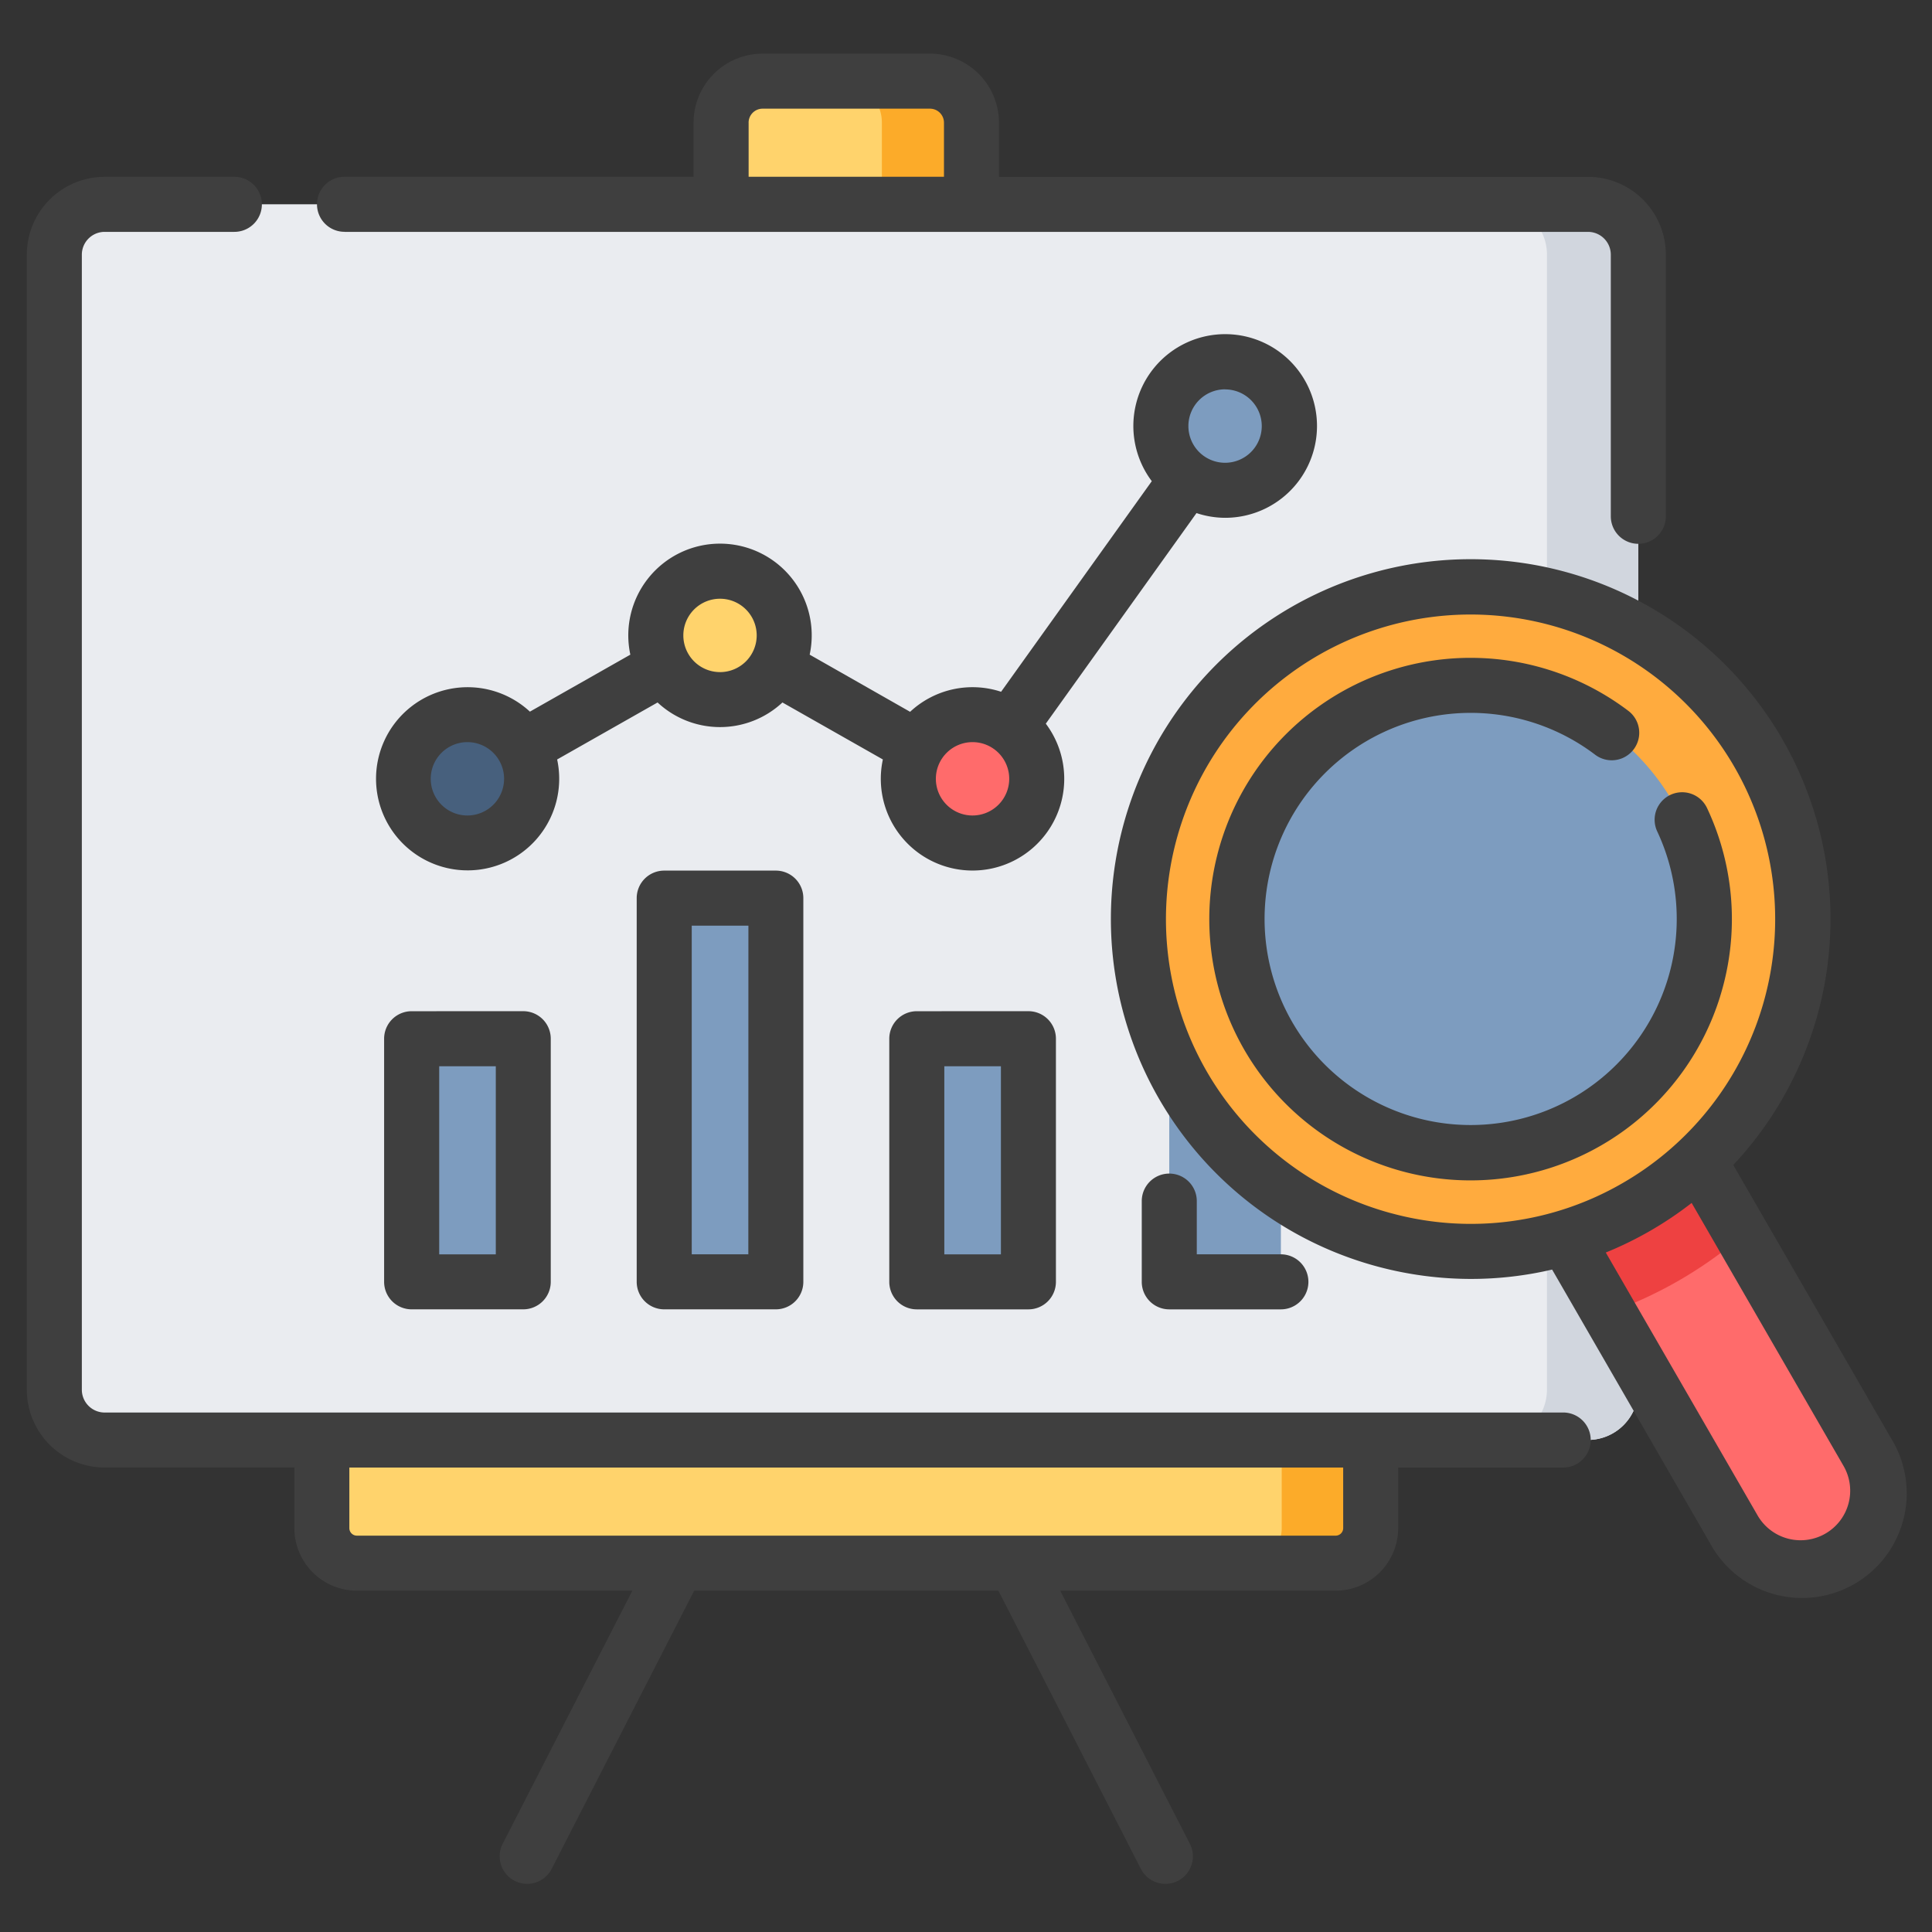 <svg xmlns="http://www.w3.org/2000/svg" xmlns:xlink="http://www.w3.org/1999/xlink" width="72" height="72" viewBox="0 0 72 72">
  <rect x="0" y="0" width="72" height="72" fill="#333333" stroke="none"/>
  <defs>
    <clipPath id="clip-ICon_6">
      <rect width="72" height="72"/>
    </clipPath>
  </defs>
  <g id="ICon_6" data-name="ICon – 6" clip-path="url(#clip-ICon_6)">
    <g id="analysis2" transform="translate(1 -4.559)">
      <g id="Group_14450" data-name="Group 14450" transform="translate(1.025 7.583)">
        <g id="Group_14448" data-name="Group 14448" transform="translate(0 0)">
          <path id="Path_1229" data-name="Path 1229" d="M7.5,49.49v42.3a1.875,1.875,0,0,0,1.875,1.875H64.652a1.875,1.875,0,0,0,1.875-1.875V49.49a1.875,1.875,0,0,0-1.875-1.875H9.375A1.875,1.875,0,0,0,7.5,49.49Z" transform="translate(-7.5 -43.027)" fill="#eaecf0"/>
          <path id="Path_1230" data-name="Path 1230" d="M404.084,47.616h-3.4a1.875,1.875,0,0,1,1.875,1.875v42.3a1.875,1.875,0,0,1-1.875,1.875h3.4a1.875,1.875,0,0,0,1.875-1.875v-42.3A1.875,1.875,0,0,0,404.084,47.616Z" transform="translate(-346.933 -43.028)" fill="#d1d6de"/>
          <g id="Group_14447" data-name="Group 14447" transform="translate(13.004 10.459)">
            <g id="Group_14443" data-name="Group 14443" transform="translate(0 13.148)">
              <circle id="Ellipse_291" data-name="Ellipse 291" cx="2.393" cy="2.393" r="2.393" fill="#47607d"/>
            </g>
            <g id="Group_14444" data-name="Group 14444" transform="translate(9.411 7.805)">
              <circle id="Ellipse_292" data-name="Ellipse 292" cx="2.393" cy="2.393" r="2.393" fill="#ffd36c"/>
            </g>
            <g id="Group_14445" data-name="Group 14445" transform="translate(18.822 13.148)">
              <circle id="Ellipse_293" data-name="Ellipse 293" cx="2.393" cy="2.393" r="2.393" fill="#ff6b6b"/>
            </g>
            <g id="Group_14446" data-name="Group 14446" transform="translate(28.234)">
              <circle id="Ellipse_294" data-name="Ellipse 294" cx="2.393" cy="2.393" r="2.393" fill="#7d9cbf"/>
            </g>
          </g>
          <path id="Path_1231" data-name="Path 1231" d="M80.428,387.747v-3.282h39.085v3.282a1.306,1.306,0,0,1-1.306,1.306H81.734A1.306,1.306,0,0,1,80.428,387.747Z" transform="translate(-70.457 -333.823)" fill="#ffd36c"/>
          <path id="Path_1232" data-name="Path 1232" d="M333.813,384.465v3.282a1.306,1.306,0,0,1-1.306,1.306h3.315a1.306,1.306,0,0,0,1.306-1.306v-3.282Z" transform="translate(-288.072 -333.823)" fill="#fcab29"/>
          <path id="Path_1233" data-name="Path 1233" d="M189.243,18.645V15.6a1.547,1.547,0,0,1,1.547-1.547h6.237a1.547,1.547,0,0,1,1.547,1.547v3.041h-9.331Z" transform="translate(-164.395 -14.057)" fill="#ffd36c"/>
          <path id="Path_1234" data-name="Path 1234" d="M225.095,14.058h-3.339a1.547,1.547,0,0,1,1.547,1.547v3.041h3.339V15.605A1.547,1.547,0,0,0,225.095,14.058Z" transform="translate(-192.463 -14.058)" fill="#fcab29"/>
          <rect id="Rectangle_393" data-name="Rectangle 393" width="4.16" height="9.061" transform="translate(13.317 35.686)" fill="#7d9cbf"/>
          <rect id="Rectangle_394" data-name="Rectangle 394" width="4.16" height="14.301" transform="translate(22.728 30.446)" fill="#7d9cbf"/>
          <rect id="Rectangle_395" data-name="Rectangle 395" width="4.16" height="9.061" transform="translate(32.139 35.686)" fill="#7d9cbf"/>
          <rect id="Rectangle_396" data-name="Rectangle 396" width="4.16" height="18.387" transform="translate(41.55 26.36)" fill="#7d9cbf"/>
        </g>
        <g id="Group_14449" data-name="Group 14449" transform="translate(40.402 18.853)">
          <path id="Path_1235" data-name="Path 1235" d="M409.456,293.934l7.633,13.221a2.873,2.873,0,0,0,3.924,1.052h0a2.873,2.873,0,0,0,1.052-3.924l-7.633-13.221Z" transform="translate(-394.903 -272.043)" fill="#ff6b6b"/>
          <path id="Path_1236" data-name="Path 1236" d="M414.432,291.06l-4.976,2.873,2.976,5.154a15.646,15.646,0,0,0,4.976-2.873Z" transform="translate(-394.903 -272.042)" fill="#ee4141"/>
          <circle id="Ellipse_295" data-name="Ellipse 295" cx="12.377" cy="12.377" r="12.377" transform="translate(0 0)" fill="#ffab3e"/>
          <circle id="Ellipse_296" data-name="Ellipse 296" cx="8.71" cy="8.71" r="8.71" transform="translate(3.667 3.667)" fill="#7d9cbf"/>
        </g>
      </g>
      <g id="Group_14451" data-name="Group 14451" transform="translate(0 6.558)">
        <path id="Path_1237" data-name="Path 1237" d="M126.769,89.9a3.422,3.422,0,1,0-2.731-1.365l-5.616,7.848a3.409,3.409,0,0,0-3.391.747L111.288,95a3.418,3.418,0,1,0-6.683,0l-3.743,2.124a3.413,3.413,0,1,0,1.015,1.782l3.743-2.124a3.409,3.409,0,0,0,4.653,0l3.743,2.124a3.418,3.418,0,1,0,6.072-1.334l5.616-7.848A3.408,3.408,0,0,0,126.769,89.9Zm0-4.785a1.367,1.367,0,1,1-1.367,1.367A1.369,1.369,0,0,1,126.769,85.112ZM98.536,100.994A1.367,1.367,0,1,1,99.9,99.627,1.369,1.369,0,0,1,98.536,100.994Zm9.411-5.344a1.367,1.367,0,1,1,1.367-1.367A1.369,1.369,0,0,1,107.947,95.651Zm9.411,5.344a1.367,1.367,0,1,1,1.367-1.367A1.369,1.369,0,0,1,117.358,100.994Z" transform="translate(-82.114 -72.602)" fill="#3f3f3f"/>
        <path id="Path_1238" data-name="Path 1238" d="M57.257,86.17H2.9a.851.851,0,0,1-.85-.85v-42.3a.851.851,0,0,1,.85-.85H7.734a1.025,1.025,0,0,0,0-2.051H2.9a2.9,2.9,0,0,0-2.9,2.9v42.3a2.9,2.9,0,0,0,2.9,2.9h7.07v2.257A2.334,2.334,0,0,0,12.3,92.809H22.566l-4.832,9.433a1.025,1.025,0,1,0,1.825.935L24.87,92.809H36.207l5.311,10.368a1.025,1.025,0,1,0,1.825-.935l-4.832-9.433H48.775a2.334,2.334,0,0,0,2.331-2.331V88.22h6.15a1.025,1.025,0,0,0,0-2.051Zm-8.2,4.307a.281.281,0,0,1-.281.281H12.3a.281.281,0,0,1-.281-.281V88.22H49.056Z" transform="translate(0 -35.528)" fill="#3f3f3f"/>
        <path id="Path_1239" data-name="Path 1239" d="M80.1,13.2h46.341a.851.851,0,0,1,.85.85V23.8a1.025,1.025,0,1,0,2.051,0v-9.75a2.9,2.9,0,0,0-2.9-2.9H104.49V9.131a2.575,2.575,0,0,0-2.573-2.573H95.681a2.576,2.576,0,0,0-2.573,2.573v2.016H80.1a1.025,1.025,0,0,0,0,2.051ZM95.159,9.131a.522.522,0,0,1,.522-.522h6.237a.522.522,0,0,1,.522.522v2.016h-7.28V9.131Z" transform="translate(-68.261 -6.558)" fill="#3f3f3f"/>
        <path id="Path_1240" data-name="Path 1240" d="M98.427,267.576A1.025,1.025,0,0,0,97.4,268.6v9.061a1.025,1.025,0,0,0,1.025,1.025h4.16a1.025,1.025,0,0,0,1.025-1.025V268.6a1.025,1.025,0,0,0-1.025-1.025Zm3.135,9.061H99.453v-7.01h2.109Z" transform="translate(-84.085 -231.89)" fill="#3f3f3f"/>
        <path id="Path_1241" data-name="Path 1241" d="M167.262,229.248a1.025,1.025,0,0,0-1.025,1.025v14.3a1.025,1.025,0,0,0,1.025,1.025h4.16a1.025,1.025,0,0,0,1.025-1.025v-14.3a1.025,1.025,0,0,0-1.025-1.025Zm3.135,14.3h-2.109V231.3H170.4Z" transform="translate(-143.509 -198.802)" fill="#3f3f3f"/>
        <path id="Path_1242" data-name="Path 1242" d="M236.1,267.576a1.025,1.025,0,0,0-1.025,1.025v9.061a1.025,1.025,0,0,0,1.025,1.025h4.16a1.025,1.025,0,0,0,1.025-1.025V268.6a1.025,1.025,0,0,0-1.025-1.025Zm3.135,9.061h-2.109v-7.01h2.109Z" transform="translate(-202.934 -231.89)" fill="#3f3f3f"/>
        <path id="Path_1243" data-name="Path 1243" d="M304.934,311.832a1.025,1.025,0,0,0-1.025,1.025v3.01a1.025,1.025,0,0,0,1.025,1.025h4.16a1.025,1.025,0,0,0,0-2.051H305.96v-1.985A1.025,1.025,0,0,0,304.934,311.832Z" transform="translate(-262.359 -270.095)" fill="#3f3f3f"/>
        <path id="Path_1244" data-name="Path 1244" d="M324.605,177.225l-5.883-10.189a13.409,13.409,0,1,0-13.259,3.784,13.476,13.476,0,0,0,3.49.462,13.234,13.234,0,0,0,3.018-.349l5.881,10.189a3.9,3.9,0,1,0,6.751-3.9Zm-18.611-8.386a11.352,11.352,0,1,1,8.613-1.134A11.278,11.278,0,0,1,305.994,168.838Zm16.159,11.935a1.849,1.849,0,0,1-2.523-.676l-5.659-9.8a13.459,13.459,0,0,0,3.2-1.848l5.66,9.8a1.845,1.845,0,0,1-.676,2.523Z" transform="translate(-255.128 -125.619)" fill="#3f3f3f"/>
        <path id="Path_1245" data-name="Path 1245" d="M341.337,183.87a9.7,9.7,0,0,0-.485-7.03,1.025,1.025,0,1,0-1.855.874,7.68,7.68,0,1,1-2.315-2.861,1.025,1.025,0,1,0,1.237-1.635,9.737,9.737,0,1,0,3.419,10.652Z" transform="translate(-278.236 -148.726)" fill="#3f3f3f"/>
      </g>
    </g>
  </g>
</svg>
